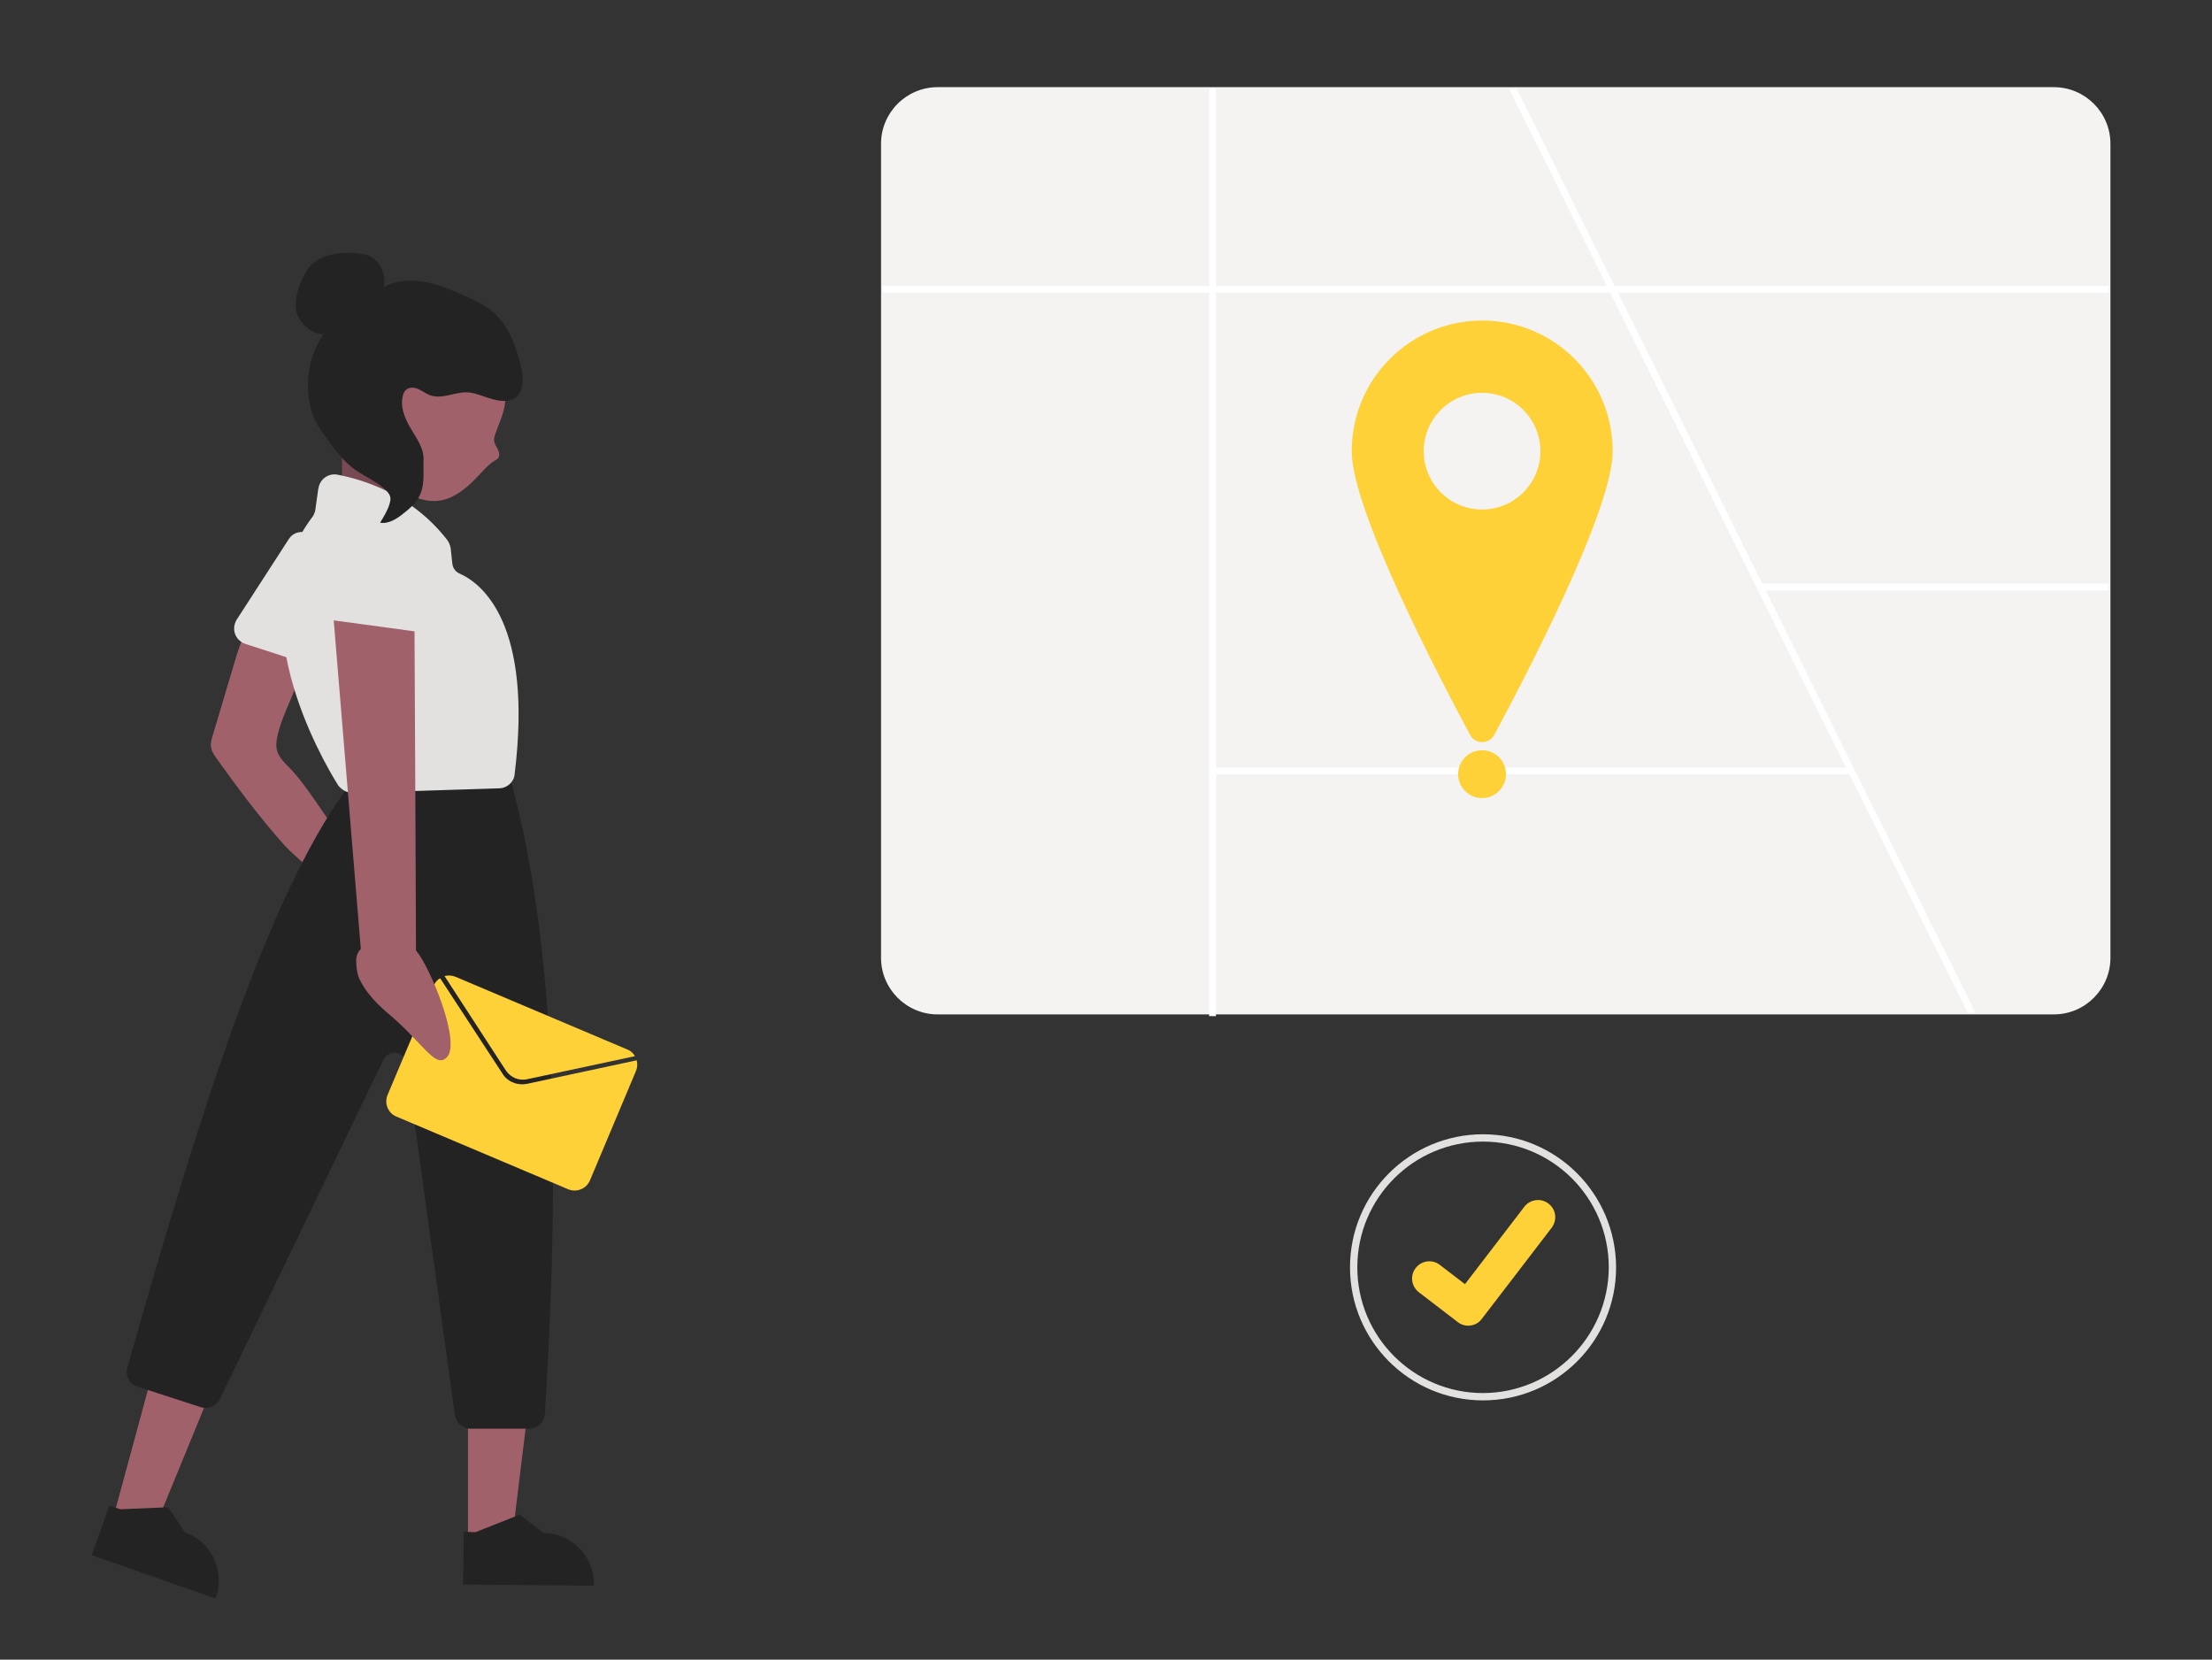 <svg xmlns="http://www.w3.org/2000/svg" xmlns:xlink="http://www.w3.org/1999/xlink" id="Layer_1" x="0px" y="0px" viewBox="0 0 906.1 679.8" style="enable-background:new 0 0 906.1 679.8;" xml:space="preserve"><rect x="0" y="0" width="906.1" height="679.8" fill="#333333" stroke="none"/><style type="text/css">	.st0{fill:#F4F3F1;}	.st1{fill:#FFFFFF;}	.st2{fill:#FFD138;}	.st3{fill:#E2E1E0;}	.st4{fill:#774952;}	.st5{fill:#A0616A;}	.st6{fill:#232323;}</style><path class="st0" d="M841.3,415.5H384.1c-12.8,0-23.2-10.4-23.2-23.2V58.9c0-12.8,10.4-23.2,23.2-23.2h457.2 c12.8,0,23.2,10.4,23.2,23.2v333.4C864.5,405.1,854.1,415.5,841.3,415.5z"></path><polygon class="st1" points="809.2,414.8 806,414.8 757.6,317.2 756.2,314.4 720.3,242.2 659.6,119.9 658.2,117.1 618.2,36.4  621.3,36.4 661.4,117.1 662.8,119.9 721.9,239.1 723.3,241.9 759.1,314.1 "></polygon><rect x="361.6" y="117.1" class="st1" width="502.2" height="2.8"></rect><rect x="720.9" y="239.1" class="st1" width="142.9" height="2.8"></rect><rect x="495.3" y="36.4" class="st1" width="2.8" height="379.8"></rect><rect x="496.7" y="314.4" class="st1" width="261.8" height="2.8"></rect><path class="st2" d="M660.6,184.8c0,24-35.3,91.6-48.5,116.2c-1.5,2.7-4.9,3.8-7.6,2.3c-1-0.5-1.8-1.3-2.3-2.3 c-13.2-24.6-48.5-92.2-48.5-116.2c0-29.5,23.9-53.5,53.5-53.5S660.6,155.3,660.6,184.8z"></path><circle class="st0" cx="607.1" cy="184.8" r="23.9"></circle><circle class="st2" cx="607.1" cy="317.1" r="9.8"></circle><path class="st3" d="M607.5,464.6c-30.1,0-54.5,24.4-54.5,54.5s24.4,54.5,54.5,54.5s54.5-24.4,54.5-54.5l0,0 C661.9,489,637.6,464.6,607.5,464.6z M607.5,570.6c-28.4,0-51.5-23-51.5-51.5c0-28.4,23-51.5,51.5-51.5c28.4,0,51.5,23,51.5,51.5 l0,0C658.9,547.5,635.9,570.5,607.5,570.6L607.5,570.6z"></path><path class="st2" d="M634.3,493c-3.1-2.4-7.5-1.8-9.9,1.3L600.1,526l-10.3-7.9c-3.1-2.4-7.5-1.8-9.9,1.3s-1.8,7.5,1.3,9.9l0,0 l15.9,12.2l0.1,0.1c1.2,0.9,2.7,1.4,4.2,1.4c2.2,0,4.3-1,5.6-2.8l28.6-37.3C638,499.7,637.4,495.3,634.3,493z"></path><rect x="140.1" y="173.8" class="st4" width="27.8" height="54"></rect><path class="st5" d="M151.3,346.2c0.6,0.2,1.2,0.4,1.7,0.6c8.1,3.7,11.5,13.6,6.8,21.5c-3.6,5.9-11,8.7-17.6,6.6 c-6.8-2.2-7.5-6.8-10.3-12.3c-2.9-5.9-10.7-11.3-15.2-16.2c-10.2-11.3-19.2-23.5-28.1-35.9c-0.9-1.3-1.8-2.6-2.1-4.1 c-0.4-1.8,0.2-3.7,0.7-5.4c2.9-9.8,5.9-19.6,8.8-29.5c2.3-7.8,5-16.1,11.2-21.2c6.6,5.7,13.1,11.4,19.7,17.1 c-0.5-0.5-5,11.6-5.3,12.6c-2.4,7-6,13.4-7.8,20.7c-0.7,3-1.1,5.9,0.5,8.7c1.1,1.9,2.6,3.4,4.1,4.9c8.6,8.6,18.2,26.6,26.9,35 c0.8,0.8,2.8-3.8,3.5-3.7C149.7,345.7,150.6,345.8,151.3,346.2z"></path><path class="st3" d="M98.7,262.8c-2.9-2-3.6-5.8-1.8-8.9l21.4-33.1c1.6-2.6,4.9-3.6,7.9-2.4l22.4,9c2.9,1.1,4.6,4.3,3.9,7.5 l-8.3,35.6c-0.1,0.2-0.1,0.4-0.2,0.6c-1.1,3.4-4.8,5.2-8.2,4.1l-35.4-11.5C99.7,263.4,99.3,263.3,98.7,262.8L98.7,262.8z"></path><polygon class="st5" points="64.4,555.2 89.6,562 63.7,625.1 46.7,620.5 "></polygon><polygon class="st5" points="191.7,565.6 217.7,565.6 209.4,633.4 191.7,633.4 "></polygon><path class="st5" d="M207,163.9c-0.3,5.1-2.5,9.1-4.2,14.2c-0.3,0.8-0.5,1.6-0.4,2.4c0.1,1.3,0.9,2.3,1.5,3.5 c0.6,1.1,0.9,2.6,0.2,3.6c-0.5,0.6-1.2,0.9-1.8,1.3c-1.9,1.2-3.9,3.3-5.7,5.3c-3.7,3.9-6.6,6.8-11.3,9.2c-6.6,3.3-12.8,1.7-19.2-1.5 c-17-9.6-29-18.4-29-37.9s15.8-35.2,35.2-35.2c11.3,0,22.2,5.6,28.7,14.8c3.6,5.1,5.4,11.1,6,17.3C207,161.9,207,162.9,207,163.9z"></path><path class="st6" d="M186.3,579.5l-19.8-143.9c-0.2-1.7-1.3-3.2-2.8-3.9c-2.5-1.3-5.4-0.2-6.6,2.3l-67,139c-1.4,2.8-4.7,4.3-7.8,3.4 L56.4,568c-3.4-1.1-5.2-4.5-4.2-7.9c31.3-110.9,58.5-193.3,88.8-235.6c0.1-0.2,0.2-0.3,0.4-0.5l6.6-7.8c1.3-1.5,3.2-2.2,4.9-2.2 h49.3c2.7,0,5.2,1.6,6.1,4.1l1.3,3.2c0.1,0.1,0.2,0.4,0.3,0.7c16.2,61.5,20.4,143.3,13.3,257.1c-0.2,3.4-3.1,6.1-6.4,6.1h-24 C189.5,585.2,186.9,582.8,186.3,579.5z"></path><path class="st3" d="M138.6,321.8L138.6,321.8c-7.2-11.5-41.1-70.2-10.6-110.1c0.5-0.6,0.8-1.6,1.1-2.4l1.3-9.3 c0.1,0,0.1-0.2,0.1-0.3c0.7-3.5,4-5.9,7.6-5.3c10.6,2,30.6,8,45.2,26.9c0.6,0.9,1.1,2,1.3,3.2l0.7,6.4c0.2,1.8,1.3,3.3,2.9,4 c9.3,4.1,30.2,20.6,22.6,82.3c-0.3,3.2-3.1,5.6-6.2,5.7l-60,1.9c-0.1,0-0.2,0-0.3,0C142,324.7,140,323.5,138.6,321.8z"></path><path class="st3" d="M134.6,273.4c-3.6,0-6.4-2.6-6.8-6.3l-1.2-39.4c0-3.2,2.1-5.9,5.2-6.5l23.6-5.2c3.3-0.6,6.3,1.1,7.5,4 l13.3,34.2c0.1,0.2,0.1,0.3,0.2,0.5c1.1,3.4-0.8,7-4.3,8l-35.6,10.4C135.9,273.3,135.2,273.4,134.6,273.4L134.6,273.4z"></path><ellipse class="st5" cx="172.2" cy="167.8" rx="6" ry="8.4"></ellipse><g>	<g>		<path class="st2" d="M215.7,442.1l44.4-9.5l0,0c-0.7-1.3-1.9-2.3-3.3-2.8l-70.2-29.7c-1.5-0.6-3.1-0.7-4.5-0.3l0,0l25.2,38.8   C209.3,441.4,212.5,442.7,215.7,442.1z"></path>		<path class="st2" d="M158.8,448.4c-1.5,3.5,0.1,7.6,3.7,9l0,0l70.2,29.7c3.5,1.5,7.6-0.2,9-3.7l18.8-44.7c0.6-1.4,0.7-2.9,0.3-4.4   l0,0l-44.7,9.6c-1.9,0.4-4,0.3-5.9-0.5c-1.8-0.7-3.4-2-4.4-3.7l-25.5-39c-1.3,0.7-2.2,1.9-2.7,3.2l-5.4,12.8l0,0l-5.9,13.9   L158.8,448.4z"></path>	</g></g><path class="st6" d="M44.8,616.7L37.6,637l50.6,17.7l0.2-0.6c0.2-0.2,0.4-0.4,0.4-0.8c3.1-10.7-2.6-22-13.1-25.7l-6.8-10.2h-0.6 l-19,0.8L44.8,616.7z"></path><path class="st6" d="M190,627.4l-0.3,21.6l53.5,0.5v-0.6c0.1-0.3,0.3-0.6,0.1-0.9c-0.4-11.1-9.6-20-20.6-20.1l-9.8-7.5l-0.5,0.2 l-17.7,7L190,627.4z"></path><path class="st5" d="M182.8,433.3c6.6-5.6-6.8-37.6-12.4-44l0,0l-0.2-48.4l-0.4-82.3l0,0l-33.1-4.5l0,0l11.1,134.6l0,0l0,0 c-1.2,1.2-1.8,2.7-1.9,4.4c0,3.5,0.5,6.6,1.8,8.8c1.6,3.2,4.4,6.7,6.9,9.2c1.7,1.6,2,1.9,3.9,3.6 C172.9,426.6,178.1,437.7,182.8,433.3z"></path><path class="st6" d="M213.2,149.2c-4.3-15.7-8.6-22-22.5-27.9c-10-4.5-20.9-8.8-31.4-4.7c-0.7,0.3-1.4,0.6-2.2,1 c0.2-0.5,0.3-1.1,0.3-1.6c0.2-1.8-0.1-3.5-0.6-4.9c-1.4-3.9-4.4-6.5-8.4-7.1c-4.5-0.7-9.8-0.6-14.2,0.7c-3.1,0.9-6.1,2.7-8,5.3 c-0.9,1.3-1.6,2.7-2.3,4.1c-0.9,2-1.8,4-2.2,6.2c-0.8,3.6-1,7.4,1.1,10.5c2.1,3.2,4.7,5.3,8.5,6c0.4,0.1,0.8,0.1,1.2,0.2 c-2.9,4.2-5,8.9-5.8,14.2c-1.3,8.7-0.4,18.1,4.9,25.1l0.1,0.2c3.6,5.2,7.3,10.6,12.2,14.7c4.4,3.7,10.4,5.7,14.4,9.8 c0.6,0.7,1.2,1.4,1.5,2.3c0.3,1,0.1,2-0.2,3c-0.8,2.8-2.4,5.3-3.9,7.8c3.5,0.6,6.9-1.6,9.7-3.9c2.1-1.6,4.1-3.4,5.6-5.6 c3.3-5,2.3-10.5,2.5-16.1c0.2-5.2-3.1-9.2-5.6-13.6c-2.3-4-4.1-8.7-2.8-13.1c0.2-0.7,0.5-1.5,1.1-2c1.3-1.3,3.4-1.2,5-0.5 s3.1,1.8,4.7,2.5c5.6,2.1,11.1-1.8,16.6-1c5.1,0.7,10.1,4.1,15.5,3.3C214.7,163.3,214.9,155.2,213.2,149.2z"></path></svg>